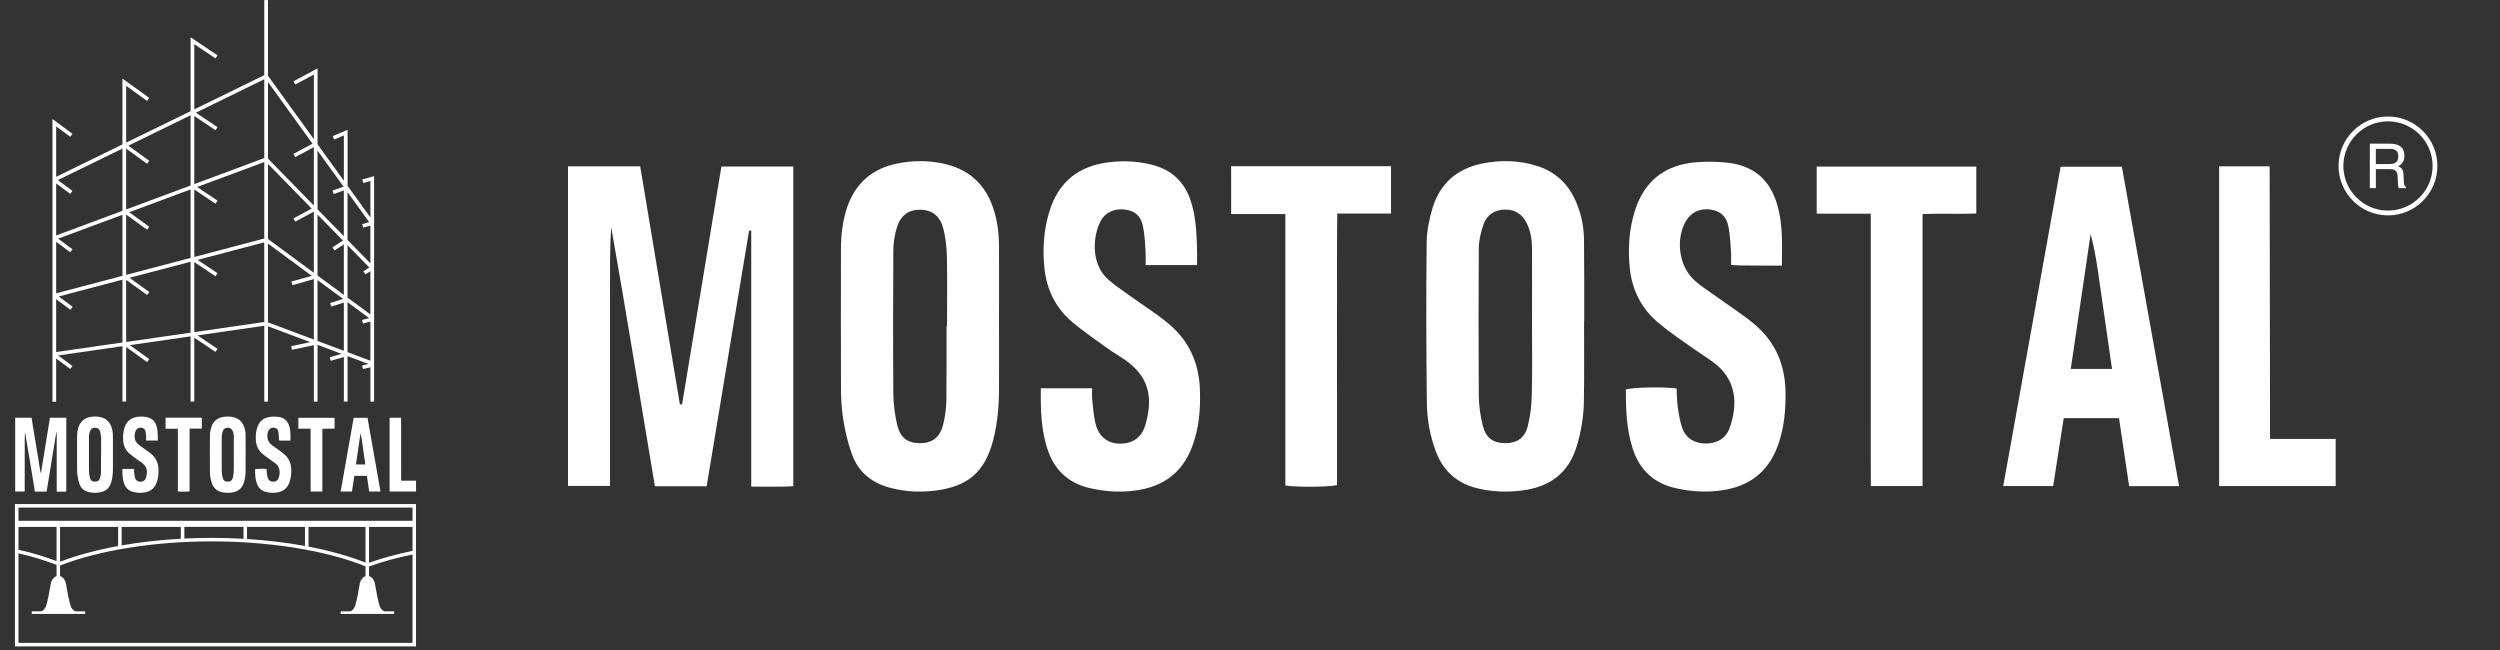 <?xml version="1.0" encoding="UTF-8"?>
<svg xmlns="http://www.w3.org/2000/svg" width="123" height="32" viewBox="0 0 123 32" fill="none">
  <rect x="0" y="0" width="123" height="32" fill="#333333" stroke="none"/>
  <g id="MOSTOSTAL_LOGO_GLOWNE-01 1">
    <path id="Vector" d="M60.573 10.532H63.24V23.887C63.825 23.977 65.408 23.963 65.781 23.866V19.443C65.781 17.953 65.776 16.456 65.781 14.966C65.789 13.499 65.768 12.021 65.794 10.506H68.439V8.178H60.572L60.573 10.532Z" fill="white"></path>
    <path id="Vector_2" d="M55.579 14.544C55.219 14.286 54.843 14.037 54.517 13.747C53.632 12.944 53.789 11.583 54.139 10.896C54.371 10.444 54.836 10.241 55.349 10.311C55.842 10.38 56.136 10.618 56.238 11.154C56.313 11.539 56.339 11.931 56.359 12.324C56.374 12.554 56.366 12.783 56.366 13.042H58.895C58.895 12.693 58.899 12.38 58.89 12.072C58.865 11.316 58.817 10.567 58.57 9.839C58.251 8.916 57.614 8.336 56.655 8.1C56 7.936 55.334 7.9 54.66 7.972C53.076 8.136 52.072 8.936 51.619 10.438C51.355 11.316 51.29 12.229 51.381 13.139C51.482 14.211 51.92 15.144 52.767 15.855C53.298 16.301 53.873 16.696 54.439 17.104C54.747 17.326 55.085 17.519 55.394 17.737C56.438 18.488 56.785 19.443 56.349 20.919C56.168 21.517 55.741 21.814 55.153 21.83C54.579 21.843 54.109 21.546 53.931 20.953C53.806 20.543 53.789 20.092 53.737 19.659C53.714 19.482 53.731 19.297 53.731 19.104H51.209C51.196 20.197 51.217 21.241 51.591 22.251C51.942 23.195 52.627 23.782 53.614 24.015C54.352 24.184 55.095 24.235 55.849 24.135C57.214 23.958 58.159 23.266 58.645 21.999C59.001 21.076 59.072 20.106 59.034 19.124C58.98 17.831 58.483 16.739 57.469 15.906C56.873 15.409 56.206 14.996 55.579 14.544Z" fill="white"></path>
    <path id="Vector_3" d="M33.559 19.894C33.523 19.894 33.484 19.901 33.451 19.901C32.802 15.996 32.151 12.09 31.498 8.185H27.946V23.909H30.013V17.519C30.013 16.452 30.009 15.386 30.013 14.314C30.018 13.265 29.998 12.219 30.072 11.178C30.823 15.424 31.506 19.684 32.222 23.923H34.767C35.465 19.72 36.16 15.529 36.855 11.345C36.893 11.345 36.929 11.347 36.961 11.347V23.941C37.542 23.941 38.067 23.949 38.59 23.941C38.731 23.941 38.868 23.93 39.03 23.918V8.192H35.493C34.849 12.116 34.199 16.001 33.559 19.894Z" fill="white"></path>
    <path id="Vector_4" d="M46.57 16.052C46.57 17.276 46.575 18.499 46.561 19.719C46.554 20.112 46.497 20.509 46.404 20.886C46.241 21.53 45.858 21.809 45.247 21.805C44.648 21.799 44.292 21.54 44.139 20.899C44.028 20.399 43.957 19.881 43.952 19.361C43.934 17.007 43.939 14.657 43.952 12.303C43.952 11.932 44.019 11.549 44.125 11.194C44.314 10.588 44.713 10.311 45.276 10.319C45.819 10.321 46.228 10.598 46.392 11.181C46.523 11.645 46.573 12.134 46.587 12.622C46.612 13.76 46.594 14.912 46.594 16.053L46.57 16.052ZM46.603 8.095C45.804 7.888 44.989 7.878 44.177 8.039C42.902 8.285 42.069 9.032 41.664 10.242C41.449 10.904 41.375 11.591 41.375 12.286C41.375 14.517 41.365 16.75 41.376 18.979C41.376 19.53 41.398 20.081 41.487 20.625C41.575 21.207 41.716 21.794 41.918 22.353C42.234 23.248 42.93 23.79 43.858 24.015C44.547 24.19 45.239 24.225 45.953 24.144C47.601 23.957 48.448 23.244 48.864 21.657C49.078 20.816 49.152 19.959 49.152 19.095C49.157 17.995 49.152 16.892 49.152 15.789C49.152 14.584 49.157 13.371 49.152 12.158C49.152 11.404 49.052 10.66 48.757 9.95C48.351 8.983 47.628 8.365 46.603 8.095Z" fill="white"></path>
    <path id="Vector_5" d="M75.375 16.037C75.375 17.186 75.397 18.329 75.362 19.473C75.354 19.97 75.286 20.478 75.169 20.957C75.02 21.55 74.641 21.804 74.056 21.804C73.474 21.804 73.106 21.55 72.957 20.957C72.835 20.476 72.761 19.965 72.756 19.47C72.742 17.055 72.742 14.639 72.756 12.218C72.761 11.823 72.856 11.41 72.992 11.033C73.159 10.567 73.54 10.31 74.065 10.31C74.57 10.31 74.909 10.561 75.12 10.992C75.313 11.382 75.375 11.797 75.375 12.221C75.381 13.498 75.375 14.77 75.375 16.037ZM77.493 9.821C77.112 9.003 76.501 8.444 75.631 8.167C74.738 7.88 73.836 7.865 72.933 8.044C71.669 8.3 70.836 9.047 70.479 10.242C70.312 10.793 70.196 11.383 70.191 11.957C70.164 14.563 70.17 17.168 70.201 19.776C70.209 20.625 70.353 21.468 70.668 22.273C71.034 23.202 71.715 23.791 72.698 24.027C73.423 24.202 74.15 24.225 74.889 24.133C76.244 23.958 77.166 23.284 77.568 21.973C77.795 21.235 77.921 20.476 77.928 19.704C77.949 18.398 77.936 17.09 77.936 15.788H77.944C77.944 14.454 77.948 13.121 77.933 11.78C77.926 11.103 77.78 10.444 77.493 9.821Z" fill="white"></path>
    <path id="Vector_6" d="M89.382 10.513H92.042V20.583C92.042 21.694 92.038 22.799 92.046 23.914H94.589V10.531C95.506 10.495 96.378 10.539 97.234 10.505V8.197H89.382V10.513Z" fill="white"></path>
    <path id="Vector_7" d="M109.181 8.185V23.915H114.915V21.596H111.686L111.667 8.185H109.181Z" fill="white"></path>
    <path id="Vector_8" d="M101.882 18.153C102.215 15.914 102.533 13.712 102.859 11.511C103.149 12.599 103.266 13.712 103.431 14.817C103.586 15.914 103.745 17.017 103.912 18.153H101.882ZM101.384 8.203C100.441 13.447 99.501 18.668 98.559 23.915H101.016C101.194 22.789 101.363 21.674 101.534 20.573H104.256C104.424 21.706 104.589 22.8 104.753 23.918H107.211C106.27 18.66 105.33 13.432 104.396 8.203L101.384 8.203Z" fill="white"></path>
    <path id="Vector_9" d="M84.447 14.593C84.078 14.321 83.676 14.087 83.345 13.772C82.598 13.077 82.436 11.77 82.938 10.892C83.191 10.451 83.629 10.236 84.15 10.31C84.643 10.38 84.938 10.628 85.04 11.154C85.121 11.572 85.139 12 85.168 12.42C85.181 12.62 85.168 12.816 85.168 13.033C85.356 13.046 85.474 13.059 85.604 13.059C86.27 13.067 86.941 13.067 87.667 13.067C87.681 12.028 87.719 11.077 87.459 10.141C87.112 8.864 86.305 8.146 84.965 8C84.458 7.949 83.944 7.943 83.44 7.985C81.905 8.107 80.897 8.915 80.441 10.357C80.145 11.287 80.089 12.247 80.187 13.206C80.302 14.28 80.764 15.198 81.61 15.895C82.151 16.355 82.748 16.749 83.336 17.167C83.658 17.393 83.997 17.6 84.315 17.838C85.436 18.667 85.519 19.89 85.097 21.06C84.903 21.582 84.48 21.813 83.936 21.821C83.399 21.829 82.963 21.582 82.772 21.075C82.652 20.736 82.599 20.38 82.545 20.023C82.503 19.718 82.505 19.407 82.488 19.111C81.763 19.023 80.35 19.057 79.991 19.159C79.991 20.144 80.022 21.127 80.331 22.08C80.673 23.133 81.383 23.788 82.477 24.026C83.18 24.182 83.89 24.229 84.616 24.138C86.036 23.962 87 23.236 87.478 21.903C87.786 21.043 87.864 20.156 87.846 19.256C87.823 17.928 87.335 16.797 86.295 15.932C85.713 15.449 85.068 15.044 84.447 14.593Z" fill="white"></path>
    <path id="Vector_10" d="M9.929 21.087V20.55H8.146V21.094H8.751V24.177C8.883 24.198 9.242 24.195 9.327 24.173V23.151C9.327 22.808 9.326 22.462 9.327 22.117C9.329 21.778 9.324 21.437 9.33 21.087H9.929Z" fill="white"></path>
    <path id="Vector_11" d="M6.022 23.073C6.019 23.326 6.024 23.567 6.109 23.8C6.188 24.018 6.343 24.152 6.567 24.206C6.734 24.247 6.903 24.258 7.074 24.235C7.384 24.194 7.598 24.035 7.708 23.742C7.789 23.529 7.805 23.305 7.797 23.078C7.784 22.78 7.672 22.528 7.442 22.335C7.307 22.22 7.155 22.125 7.013 22.021C6.931 21.96 6.846 21.903 6.772 21.836C6.571 21.651 6.607 21.337 6.686 21.178C6.739 21.073 6.845 21.027 6.961 21.043C7.072 21.058 7.14 21.114 7.162 21.238C7.179 21.326 7.185 21.417 7.19 21.508C7.193 21.561 7.192 21.614 7.192 21.673H7.765C7.765 21.593 7.766 21.52 7.764 21.45C7.759 21.275 7.748 21.102 7.691 20.933C7.619 20.72 7.475 20.586 7.257 20.532C7.109 20.494 6.958 20.486 6.805 20.502C6.446 20.54 6.218 20.725 6.116 21.072C6.056 21.274 6.041 21.485 6.062 21.696C6.084 21.943 6.183 22.159 6.376 22.323C6.496 22.425 6.627 22.517 6.756 22.611C6.825 22.663 6.902 22.707 6.972 22.758C7.208 22.932 7.287 23.152 7.188 23.493C7.148 23.631 7.051 23.7 6.917 23.703C6.787 23.706 6.68 23.637 6.64 23.5C6.612 23.406 6.608 23.302 6.596 23.201C6.591 23.16 6.594 23.117 6.594 23.073H6.022Z" fill="white"></path>
    <path id="Vector_12" d="M1.216 22.707C1.216 22.461 1.215 22.214 1.216 21.967C1.218 21.724 1.213 21.483 1.229 21.242C1.4 22.223 1.554 23.207 1.717 24.186H2.294C2.452 23.215 2.609 22.247 2.768 21.281C2.776 21.281 2.784 21.282 2.791 21.282V24.19C2.923 24.19 3.043 24.192 3.16 24.19C3.192 24.19 3.223 24.188 3.261 24.186V20.554H2.458C2.312 21.459 2.165 22.356 2.019 23.256C2.011 23.256 2.002 23.258 1.995 23.258C1.848 22.355 1.7 21.454 1.552 20.552H0.747V24.183H1.215L1.216 22.707Z" fill="white"></path>
    <path id="Vector_13" d="M4.978 20.531C4.796 20.483 4.612 20.481 4.428 20.518C4.139 20.575 3.95 20.747 3.858 21.026C3.809 21.179 3.792 21.338 3.792 21.498C3.792 22.014 3.79 22.53 3.792 23.044C3.792 23.172 3.797 23.299 3.817 23.424C3.837 23.559 3.869 23.694 3.915 23.824C3.987 24.03 4.144 24.155 4.355 24.207C4.51 24.247 4.668 24.256 4.83 24.237C5.204 24.194 5.396 24.029 5.49 23.663C5.539 23.469 5.556 23.271 5.556 23.072C5.557 22.818 5.556 22.563 5.556 22.309C5.556 22.03 5.557 21.75 5.556 21.47C5.556 21.296 5.533 21.125 5.466 20.96C5.374 20.736 5.211 20.593 4.978 20.531ZM4.976 22.369H4.971C4.971 22.651 4.972 22.934 4.969 23.216C4.967 23.307 4.954 23.398 4.933 23.486C4.896 23.634 4.809 23.699 4.671 23.698C4.534 23.697 4.454 23.637 4.419 23.489C4.394 23.373 4.377 23.253 4.377 23.133C4.373 22.589 4.373 22.047 4.377 21.503C4.377 21.418 4.392 21.329 4.416 21.247C4.459 21.107 4.549 21.044 4.678 21.046C4.8 21.046 4.893 21.11 4.93 21.245C4.961 21.352 4.972 21.465 4.975 21.578C4.98 21.839 4.976 22.105 4.976 22.369Z" fill="white"></path>
    <path id="Vector_14" d="M12.083 21.382C12.081 21.227 12.048 21.073 11.983 20.93C11.897 20.741 11.757 20.612 11.561 20.548C11.359 20.482 11.155 20.478 10.949 20.519C10.662 20.578 10.474 20.751 10.393 21.027C10.355 21.155 10.329 21.291 10.328 21.423C10.322 22.025 10.323 22.626 10.33 23.228C10.332 23.425 10.365 23.619 10.436 23.805C10.519 24.02 10.673 24.156 10.897 24.21C11.061 24.25 11.226 24.256 11.393 24.234C11.7 24.194 11.91 24.038 12.001 23.735C12.052 23.565 12.081 23.39 12.083 23.212C12.088 22.91 12.084 22.608 12.084 22.307H12.086C12.085 22 12.087 21.692 12.083 21.382ZM11.5 23.159C11.498 23.273 11.483 23.391 11.457 23.501C11.423 23.638 11.337 23.697 11.204 23.697C11.072 23.697 10.988 23.638 10.955 23.501C10.927 23.39 10.91 23.272 10.909 23.158C10.905 22.6 10.905 22.042 10.909 21.483C10.91 21.392 10.931 21.297 10.962 21.21C11 21.102 11.087 21.043 11.206 21.043C11.32 21.043 11.397 21.101 11.445 21.2C11.488 21.29 11.503 21.386 11.503 21.484C11.504 21.779 11.503 22.072 11.503 22.365C11.503 22.63 11.508 22.894 11.5 23.159Z" fill="white"></path>
    <path id="Vector_15" d="M15.283 24.184H15.86V21.094C16.068 21.085 16.265 21.095 16.46 21.088V20.555H14.679V21.09H15.282V23.415C15.282 23.672 15.281 23.927 15.283 24.184Z" fill="white"></path>
    <path id="Vector_16" d="M19.737 23.648L19.733 20.551H19.169V24.184H20.469V23.648H19.737Z" fill="white"></path>
    <path id="Vector_17" d="M17.401 20.556C17.187 21.767 16.973 22.972 16.76 24.184H17.317C17.357 23.924 17.395 23.666 17.434 23.412H18.052C18.09 23.675 18.127 23.926 18.164 24.185H18.721C18.508 22.971 18.294 21.763 18.082 20.556H17.401ZM17.514 22.853C17.589 22.336 17.661 21.827 17.735 21.32C17.801 21.571 17.828 21.828 17.865 22.083C17.899 22.336 17.935 22.591 17.974 22.853H17.514Z" fill="white"></path>
    <path id="Vector_18" d="M13.444 23.701C13.321 23.703 13.222 23.645 13.179 23.528C13.152 23.451 13.14 23.368 13.129 23.285C13.119 23.215 13.12 23.143 13.115 23.075C12.951 23.055 12.631 23.062 12.55 23.086C12.55 23.314 12.556 23.541 12.627 23.76C12.704 24.004 12.865 24.155 13.113 24.21C13.272 24.246 13.433 24.256 13.597 24.236C13.92 24.195 14.138 24.027 14.246 23.72C14.316 23.52 14.334 23.316 14.331 23.108C14.326 22.801 14.214 22.541 13.979 22.341C13.848 22.229 13.701 22.135 13.56 22.031C13.476 21.968 13.386 21.915 13.31 21.841C13.141 21.68 13.104 21.378 13.217 21.177C13.275 21.074 13.374 21.025 13.492 21.041C13.604 21.057 13.671 21.116 13.694 21.236C13.712 21.333 13.716 21.431 13.723 21.529C13.727 21.575 13.723 21.621 13.723 21.67C13.766 21.674 13.793 21.676 13.822 21.676C13.973 21.678 14.125 21.678 14.289 21.678C14.293 21.438 14.302 21.219 14.242 21.003C14.163 20.707 13.98 20.542 13.677 20.508C13.562 20.496 13.445 20.495 13.331 20.505C12.983 20.533 12.754 20.719 12.651 21.051C12.584 21.266 12.571 21.488 12.593 21.709C12.619 21.958 12.724 22.17 12.916 22.331C13.039 22.437 13.175 22.528 13.308 22.624C13.381 22.677 13.457 22.724 13.53 22.78C13.784 22.971 13.803 23.254 13.707 23.523C13.663 23.645 13.567 23.699 13.444 23.701Z" fill="white"></path>
    <path id="Vector_19" d="M2.763 17.641L3.457 18.154L3.565 18.008L2.864 17.489L6.025 17.032V19.756H6.207V17.071L7.237 17.816L7.344 17.669L6.39 16.981L9.377 16.55V19.757H9.559V16.615L10.602 17.313L10.703 17.163L9.717 16.502L13.002 16.027V19.76H13.184V16.053L15.266 16.833L14.327 17.032L14.364 17.21L15.442 16.983V19.76H15.623V16.966L16.805 17.41L16.222 17.577L16.273 17.751L16.918 17.567V19.756H17.1V17.52L18.131 17.907L17.815 17.982L17.857 18.157L18.224 18.072V19.759H18.406V8.668L17.822 8.83L17.87 9.005L18.225 8.907V10.7L17.101 9.144V6.388L16.369 6.698L16.439 6.865L16.918 6.662V8.893L15.624 7.1V3.364L14.441 3.999L14.526 4.159L15.442 3.668V6.849L13.184 3.726V0.003H13.002V3.698L9.559 5.381V2.174L10.602 2.873L10.703 2.722L9.378 1.834V5.469L6.207 7.017V4.222L7.237 4.967L7.344 4.819L6.024 3.866V7.105L2.763 8.699V6.218L3.457 6.731L3.565 6.584L2.581 5.857V19.764H2.763L2.763 17.641ZM17.099 9.454L18.164 10.929L17.82 11.024L17.869 11.199L18.223 11.1V12.956L17.099 11.806L17.099 9.454ZM17.099 12.065L18.17 13.161L17.88 13.348L17.977 13.501L18.223 13.344V15.47L17.099 14.642L17.099 12.065ZM17.099 14.867L18.161 15.649L17.813 15.742L17.859 15.917L18.224 15.821V17.747L17.099 17.326V14.867ZM15.622 7.409L16.903 9.182L16.357 9.376L16.417 9.547L16.917 9.37V11.619L15.622 10.296V7.409ZM15.622 10.556L16.874 11.836L16.357 12.169L16.457 12.323L16.917 12.025V14.508L15.622 13.555V10.556ZM15.622 13.78L16.882 14.708L16.24 14.909L16.295 15.083L16.917 14.887V17.259L15.622 16.773V13.78ZM13.184 4.034L15.375 7.069L14.44 7.571L14.525 7.73L15.441 7.24V10.111H15.441L13.184 7.803V4.034ZM13.184 8.063L15.336 10.263L14.44 10.744L14.526 10.904L15.441 10.413V13.42L13.184 11.758V8.063ZM13.184 11.985L15.339 13.572L14.338 13.852L14.388 14.028L15.441 13.733V16.705L13.184 15.86V11.985ZM9.559 5.707L10.602 6.407L10.703 6.257L9.638 5.543L13.002 3.899V7.777L9.559 9.058L9.559 5.707ZM9.559 9.324L10.602 10.022L10.703 9.872L9.7 9.2L13.002 7.972V11.735H13.002L9.559 12.643L9.559 9.324ZM9.559 12.895L10.602 13.592L10.703 13.442L9.723 12.787L13.001 11.923V15.843H13.002L9.559 16.34V12.895ZM6.207 7.312L7.237 8.058L7.343 7.91L6.315 7.168L9.377 5.67V9.127L6.207 10.305V7.312ZM6.207 10.557L7.237 11.303L7.343 11.154L6.358 10.442L9.377 9.319V12.69L6.207 13.523V10.557ZM6.207 13.769L7.237 14.515L7.343 14.367L6.375 13.667L9.377 12.878V16.367L6.207 16.825V13.769ZM2.763 9.024L3.457 9.538L3.565 9.391L2.846 8.86L6.025 7.309V10.373L2.763 11.585V9.024ZM2.763 11.896L3.457 12.41L3.565 12.263L2.861 11.742L6.025 10.567V13.572L2.763 14.431V11.896ZM2.763 14.72L3.466 15.24L3.574 15.093L2.887 14.587L6.025 13.759V16.849L2.763 17.321V14.72Z" fill="white"></path>
    <path id="Vector_20" d="M0.735 31.802H20.468V24.8H0.735V31.802ZM0.908 24.973H20.296V25.622H0.908V24.973ZM20.296 25.924V27.103C19.518 27.262 18.8 27.461 18.156 27.688V25.924H20.296V25.924ZM17.983 25.924V27.679C17.168 27.357 16.217 27.092 15.178 26.893V25.924H17.983ZM15.006 25.924V26.862C14.108 26.698 13.147 26.582 12.154 26.518V25.925H15.006V25.924ZM11.98 25.924V26.507C11.466 26.479 10.945 26.463 10.417 26.463C9.964 26.463 9.515 26.475 9.07 26.496V25.923H11.98V25.924ZM8.897 25.924V26.506C7.886 26.561 6.903 26.673 5.985 26.833V25.924H8.897ZM5.812 25.924V26.865C4.756 27.057 3.787 27.318 2.954 27.638V25.924H5.812ZM0.908 25.924H2.782V27.605C2.21 27.396 1.679 27.218 0.908 27.046V25.924ZM0.908 27.223C1.675 27.397 2.203 27.578 2.782 27.788V28.344C2.687 28.375 2.543 28.489 2.498 28.724C2.455 28.973 2.336 29.688 2.241 29.875C2.181 29.994 2.104 30.05 2.038 30.076H1.562V30.206H4.192V30.076H3.709C3.641 30.05 3.565 29.993 3.503 29.875C3.408 29.688 3.289 28.973 3.248 28.724C3.2 28.48 3.049 28.368 2.954 28.34V27.823C4.89 27.069 7.6 26.636 10.417 26.636C12.024 26.636 13.595 26.777 15.006 27.037V27.039H15.019C16.125 27.243 17.131 27.522 17.984 27.864V28.344C17.89 28.375 17.745 28.489 17.699 28.724C17.657 28.973 17.538 29.688 17.443 29.875C17.384 29.994 17.306 30.051 17.239 30.076H16.763V30.206H19.392V30.076H18.91C18.843 30.051 18.766 29.993 18.705 29.875C18.611 29.688 18.491 28.973 18.449 28.724C18.4 28.48 18.25 28.368 18.156 28.34V27.873C18.798 27.64 19.516 27.442 20.296 27.28V31.628H0.908V27.223Z" fill="white"></path>
    <path id="Vector_21" d="M116.892 8.32H117.547C117.664 8.32 117.751 8.333 117.806 8.36C117.901 8.409 117.955 8.505 117.961 8.647L117.979 9.012C117.983 9.097 117.988 9.155 117.994 9.185C117.998 9.214 118.007 9.239 118.017 9.257H118.38V9.208C118.334 9.188 118.304 9.143 118.285 9.074C118.275 9.033 118.267 8.972 118.264 8.888L118.253 8.594C118.248 8.467 118.224 8.376 118.181 8.319C118.138 8.262 118.073 8.217 117.988 8.182C118.084 8.131 118.162 8.065 118.215 7.982C118.269 7.898 118.296 7.791 118.296 7.66C118.296 7.409 118.195 7.236 117.994 7.143C117.887 7.095 117.752 7.07 117.588 7.07H116.595V9.257H116.892V8.32ZM116.892 7.325H117.596C117.694 7.325 117.772 7.34 117.832 7.37C117.942 7.426 117.996 7.533 117.996 7.689C117.996 7.833 117.957 7.934 117.879 7.989C117.8 8.044 117.694 8.073 117.558 8.073H116.891L116.892 7.325Z" fill="white"></path>
    <path id="Vector_22" d="M117.489 10.597C118.829 10.597 119.92 9.506 119.92 8.165C119.92 6.824 118.829 5.733 117.489 5.733C116.148 5.733 115.057 6.824 115.057 8.165C115.056 9.506 116.147 10.597 117.489 10.597ZM117.489 5.97C118.699 5.97 119.684 6.954 119.684 8.165C119.684 9.375 118.7 10.36 117.489 10.36C116.278 10.36 115.294 9.375 115.294 8.165C115.294 6.954 116.279 5.97 117.489 5.97Z" fill="white"></path>
  </g>
</svg>
